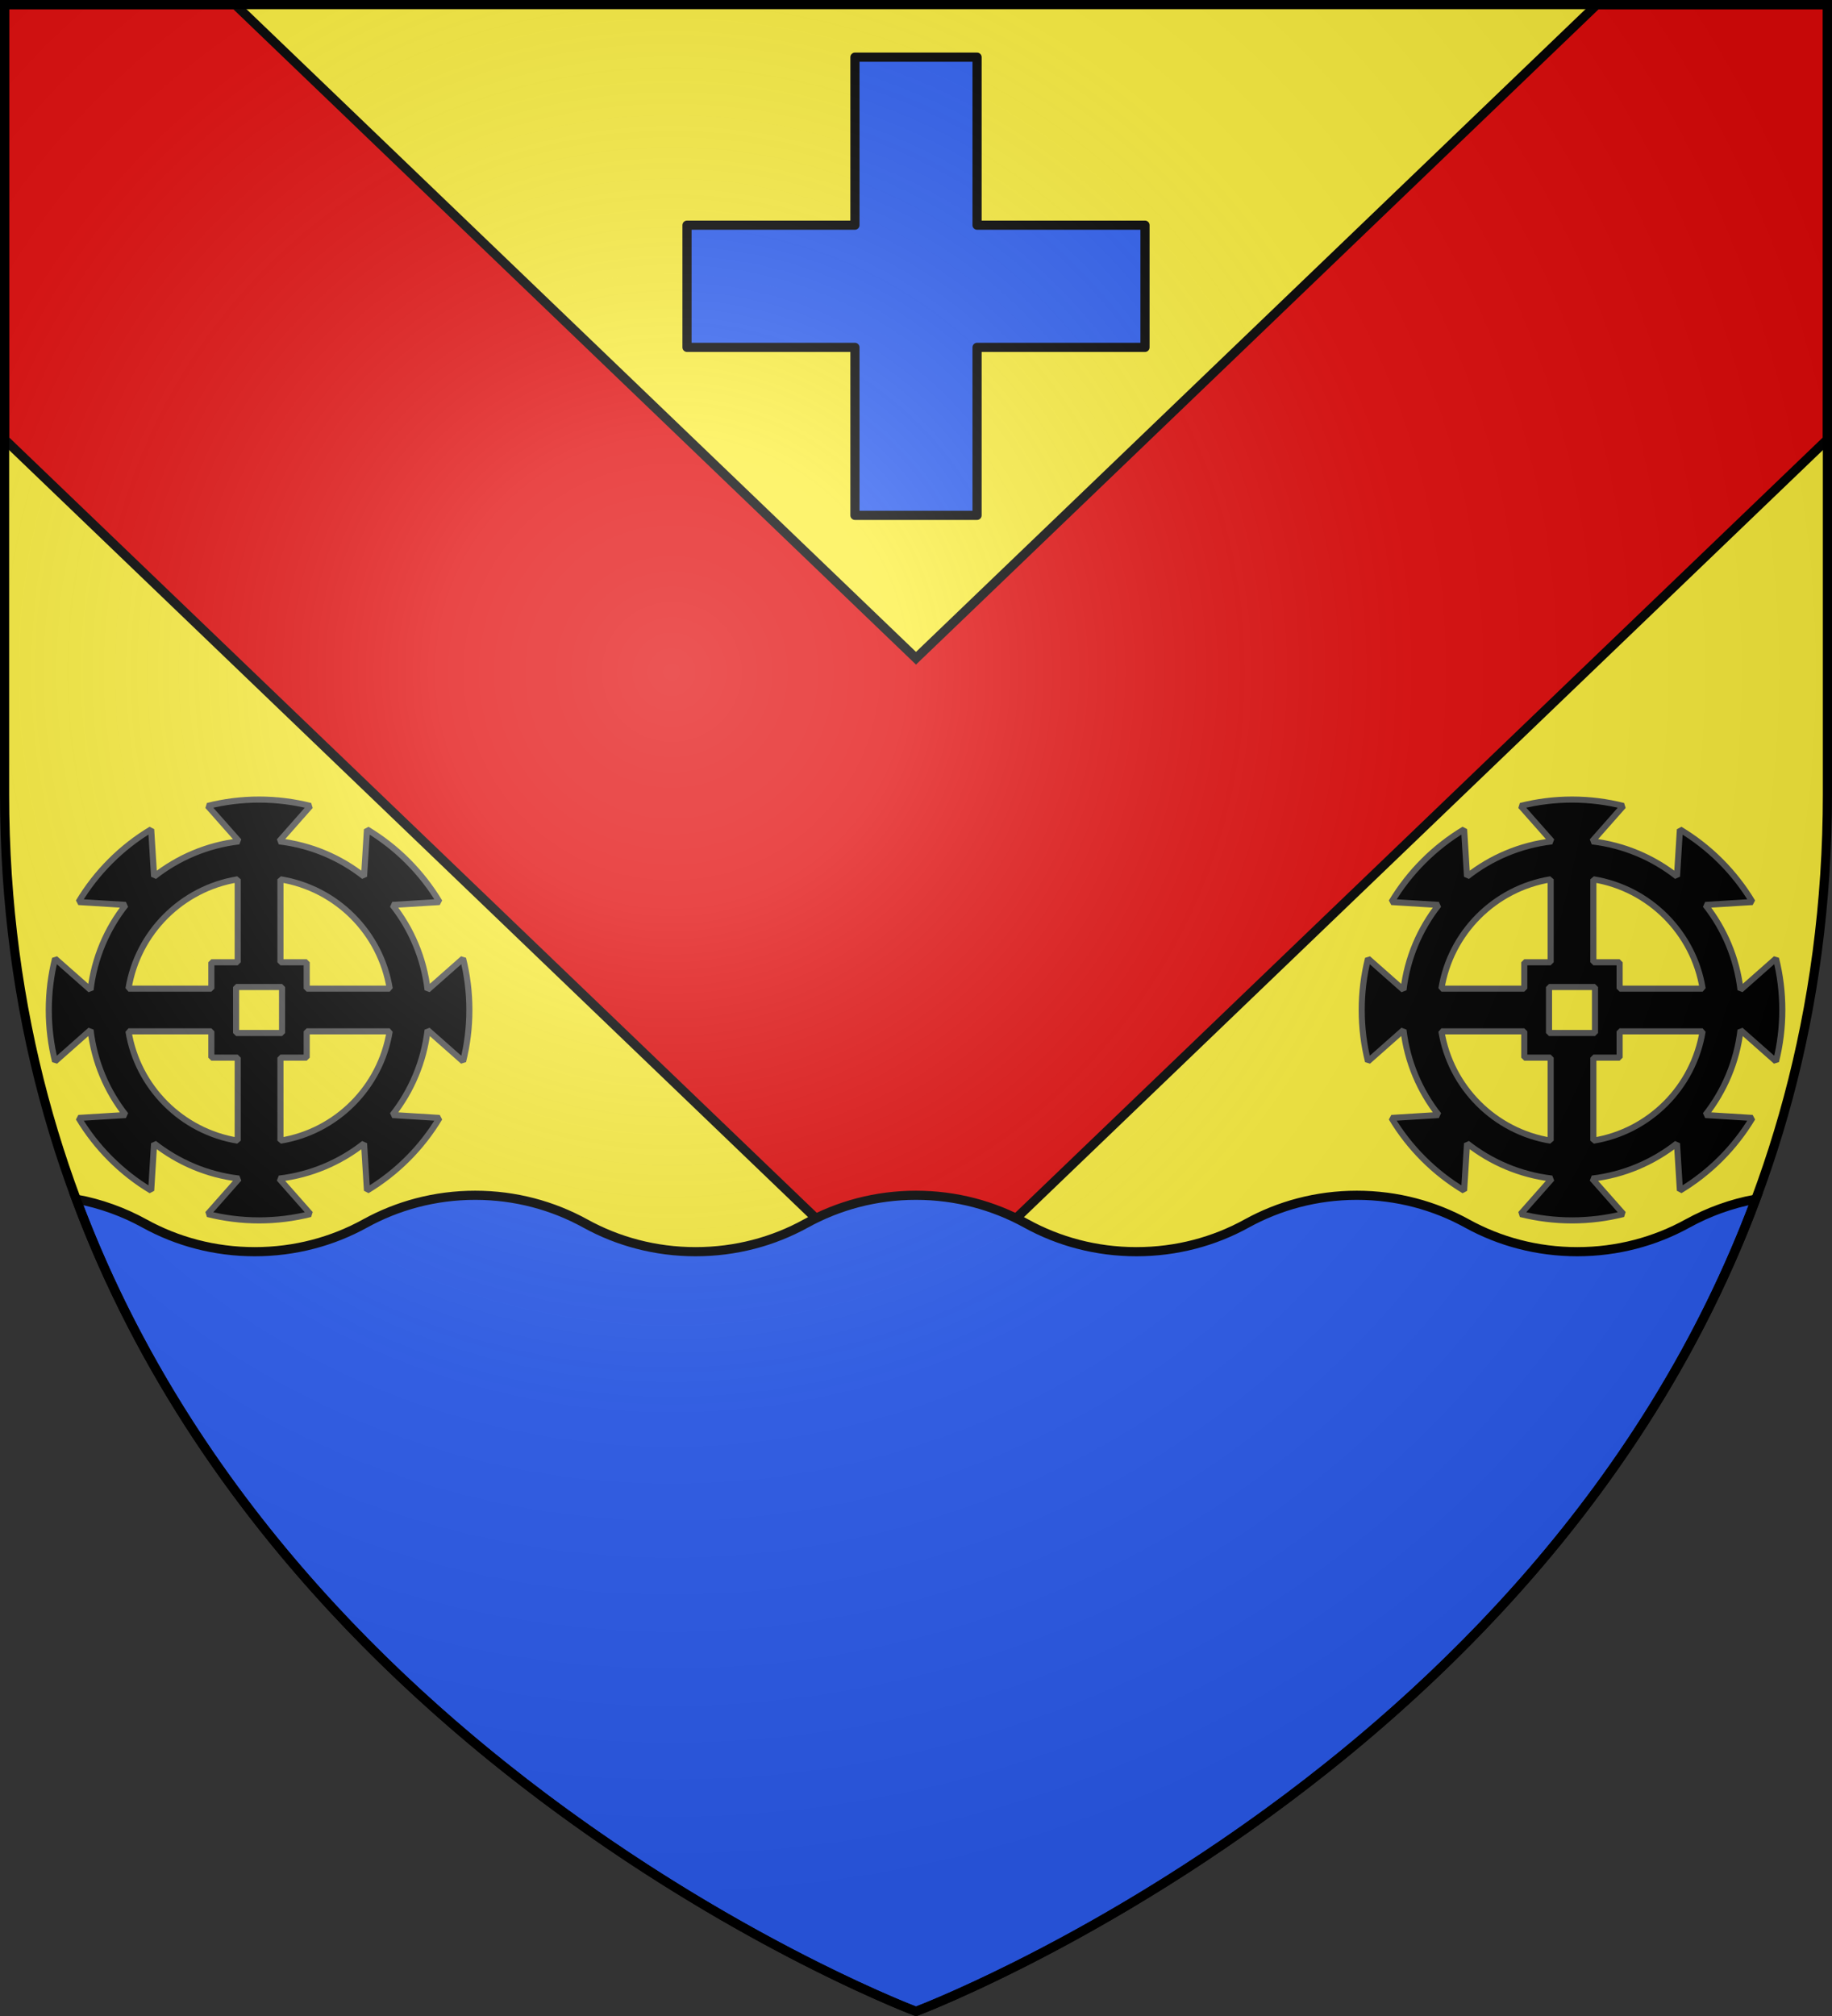 <?xml version="1.0" encoding="UTF-8" standalone="no"?>
<svg
   xmlns:dc="http://purl.org/dc/elements/1.1/"
   xmlns:cc="http://creativecommons.org/ns#"
   xmlns:rdf="http://www.w3.org/1999/02/22-rdf-syntax-ns#"
   xmlns:svg="http://www.w3.org/2000/svg"
   xmlns="http://www.w3.org/2000/svg"
   xmlns:xlink="http://www.w3.org/1999/xlink"
   xmlns:sodipodi="http://sodipodi.sourceforge.net/DTD/sodipodi-0.dtd"
   xmlns:inkscape="http://www.inkscape.org/namespaces/inkscape"
   width="600"
   height="660"
   viewBox="0 0 600 660"
   id="svg2"
   sodipodi:version="0.32"
   inkscape:version="0.46"
   sodipodi:docname="Blason_Villers-sur-Bar-A.svg"
   inkscape:output_extension="org.inkscape.output.svg.inkscape"
   version="1.0">
  <rect x="0" y="0" width="600" height="660" fill="#333333" stroke="none"/>
  <sodipodi:namedview
     inkscape:window-height="977"
     inkscape:window-width="1280"
     inkscape:pageshadow="2"
     inkscape:pageopacity="0.0"
     guidetolerance="10.0"
     gridtolerance="10.0"
     objecttolerance="10.0"
     borderopacity="1.0"
     bordercolor="#666666"
     pagecolor="#ffffff"
     id="base"
     showgrid="false"
     inkscape:zoom="1.1863636"
     inkscape:cx="299.99999"
     inkscape:cy="329.99999"
     inkscape:window-x="-4"
     inkscape:window-y="-4"
     inkscape:current-layer="layer3"
     inkscape:object-nodes="true" />
  <defs
     id="defs4">
    <inkscape:perspective
       sodipodi:type="inkscape:persp3d"
       inkscape:vp_x="0 : 330 : 1"
       inkscape:vp_y="0 : 1000 : 0"
       inkscape:vp_z="600 : 330 : 1"
       inkscape:persp3d-origin="300 : 220 : 1"
       id="perspective2407" />
    <radialGradient
       id="Gradient1"
       gradientUnits="userSpaceOnUse"
       cx="-80"
       cy="-80"
       r="405">
      <stop
         style="stop-color:#fff;stop-opacity:0.31"
         offset="0"
         id="stop7" />
      <stop
         style="stop-color:#fff;stop-opacity:0.25"
         offset="0.19"
         id="stop9" />
      <stop
         style="stop-color:#6b6b6b;stop-opacity:0.125"
         offset="0.6"
         id="stop11" />
      <stop
         style="stop-color:#000;stop-opacity:0.125"
         offset="1"
         id="stop13" />
    </radialGradient>
    <clipPath
       id="shield_cut">
      <path
         id="shield"
         d="M -298.5,-298.5 L 298.5,-298.5 L 298.5,-40 C 298.5,246.31 0,358.5 0,358.5 C 0,358.5 -298.5,246.31 -298.5,-40 L -298.5,-298.5 z" />
    </clipPath>
  </defs>
  <g
     id="layer4"
     inkscape:label="Fond écu"
     inkscape:groupmode="layer"
     transform="translate(300,300)">
    <use
       xlink:href="#shield"
       id="use18"
       style="fill:#fcef3c"
       x="0"
       y="0"
       width="600"
       height="660" />
    <path
       style="opacity:1;fill:#e20909;fill-opacity:1;stroke:#000000;stroke-width:3;stroke-linecap:butt;stroke-linejoin:miter;stroke-miterlimit:4;stroke-dasharray:none;stroke-opacity:1;display:inline"
       d="M 1.5 1.5 L 1.5 143.844 L 300 430.312 L 598.5 143.844 L 598.5 1.5 L 523 1.5 L 300 215.5 L 77 1.5 L 1.5 1.5 z "
       transform="translate(-300,-300)"
       id="path14466" />
    <path
       style="fill:#2b5df2;stroke:#000000;stroke-opacity:1;stroke-width:3"
       d="M 155.625 391.312 C 142.467 391.313 130.157 394.697 119.531 400.562 C 108.902 406.43 96.6 409.781 83.438 409.781 C 70.28 409.781 57.97 406.428 47.344 400.562 C 40.505 396.787 32.976 394.038 24.969 392.562 C 95.36 581.564 300 658.5 300 658.5 C 300 658.5 504.64 581.564 575.031 392.562 C 567.024 394.038 559.493 396.789 552.656 400.562 C 542.027 406.43 529.725 409.781 516.562 409.781 C 503.405 409.781 491.095 406.428 480.469 400.562 C 469.839 394.695 457.537 391.312 444.375 391.312 C 431.217 391.313 418.907 394.697 408.281 400.562 C 397.652 406.43 385.35 409.781 372.188 409.781 C 359.03 409.781 346.72 406.428 336.094 400.562 C 325.464 394.695 313.162 391.312 300 391.312 C 286.842 391.313 274.532 394.697 263.906 400.562 C 253.277 406.43 240.975 409.781 227.812 409.781 C 214.655 409.781 202.345 406.428 191.719 400.562 C 181.089 394.695 168.787 391.312 155.625 391.312 z "
       transform="translate(-300,-300)"
       id="use7631" />
  </g>
  <g
     id="layer3"
     inkscape:label="Meubles"
     inkscape:groupmode="layer"
     transform="translate(300,300)">
    <g
       id="g5739"
       inkscape:label="Meubles"
       transform="matrix(0.302,0,0,0.302,124.128,-67.175)"
       style="fill:#000000;stroke:#555555;stroke-width:6.612;stroke-opacity:1">
      <path
         d="M 300.404,95.826 C 281.184,95.826 262.488,98.24 244.653,102.723 L 278.635,141.135 C 244.119,145.21 212.525,158.824 186.561,179.294 L 183.397,128.099 C 151.087,147.452 123.973,174.581 104.611,206.884 L 155.806,210.048 C 135.314,236.017 121.716,267.65 117.647,302.186 L 79.172,268.204 C 74.689,286.038 72.338,304.673 72.338,323.891 C 72.338,343.11 74.689,361.808 79.172,379.642 L 117.647,345.597 C 121.716,380.137 135.313,411.818 155.806,437.798 L 104.611,440.962 C 123.973,473.265 151.087,500.394 183.397,519.747 L 186.561,468.489 C 212.525,488.97 244.119,502.633 278.635,506.711 L 244.653,545.123 C 262.487,549.606 281.185,552.02 300.404,552.02 C 319.617,552.02 338.261,549.603 356.091,545.123 L 322.172,506.711 C 356.678,502.646 388.291,489.015 414.247,468.552 L 417.411,519.684 C 449.68,500.338 476.786,473.231 496.133,440.962 L 445.001,437.798 C 465.471,411.833 479.085,380.176 483.16,345.66 L 521.635,379.642 C 526.118,361.808 528.469,343.11 528.469,323.891 C 528.469,304.651 526.128,285.993 521.635,268.141 L 483.16,302.123 C 479.085,267.611 465.47,236.001 445.001,210.048 L 496.133,206.884 C 476.786,174.615 449.68,147.509 417.411,128.163 L 414.247,179.231 C 388.291,158.779 356.678,145.197 322.172,141.135 L 356.091,102.723 C 338.26,98.242 319.619,95.826 300.404,95.826 z M 277.243,182.268 L 277.243,272.191 L 248.64,272.191 L 248.64,300.794 L 158.78,300.794 C 168.63,240.089 216.538,192.135 277.243,182.268 z M 323.565,182.268 C 384.29,192.112 432.246,240.069 442.09,300.794 L 352.041,300.794 L 352.041,272.191 L 323.565,272.191 L 323.565,182.268 z M 275.471,299.022 L 325.336,299.022 L 325.336,348.888 L 275.471,348.888 L 275.471,299.022 z M 158.78,347.052 L 248.64,347.052 L 248.64,375.592 L 277.243,375.592 L 277.243,465.578 C 216.558,455.706 168.653,407.737 158.78,347.052 z M 352.041,347.052 L 442.027,347.052 C 432.16,407.758 384.269,455.728 323.565,465.578 L 323.565,375.592 L 352.041,375.592 L 352.041,347.052 z"
         style="opacity:1;fill:#000000;fill-opacity:1;fill-rule:nonzero;stroke:#555555;stroke-width:6.612;stroke-linecap:square;stroke-linejoin:miter;stroke-miterlimit:1;stroke-dasharray:none;stroke-dashoffset:0;stroke-opacity:1"
         id="path2865" />
    </g>
    <use
       x="0"
       y="0"
       xlink:href="#g5739"
       id="use6537"
       transform="translate(-430,0)"
       width="600"
       height="660" />
    <path
       style="opacity:1;fill:#2b5df2;fill-opacity:1;stroke:#000000;stroke-width:3;stroke-linecap:butt;stroke-linejoin:round;stroke-miterlimit:4;stroke-dasharray:none;stroke-opacity:1"
       d="M -20,-281.281 L -20,-226.281 L -75,-226.281 L -75,-186.281 L -20,-186.281 L -20,-131.281 L 20,-131.281 L 20,-186.281 L 75,-186.281 L 75,-226.281 L 20,-226.281 L 20,-281.281 L -20,-281.281 z"
       id="rect5760" />
  </g>
  <g
     id="layer2"
     inkscape:label="Reflet final"
     inkscape:groupmode="layer"
     transform="translate(300,300)"
     sodipodi:insensitive="true">
    <use
       xlink:href="#shield"
       id="use22"
       style="fill:url(#Gradient1)"
       x="0"
       y="0"
       width="600"
       height="660" />
  </g>
  <g
     id="layer1"
     inkscape:label="Contour final"
     inkscape:groupmode="layer"
     transform="translate(300,300)"
     sodipodi:insensitive="true">
    <use
       xlink:href="#shield"
       style="fill:none;stroke:#000000;stroke-width:3"
       id="use25"
       x="0"
       y="0"
       width="600"
       height="660" />
  </g>
</svg>
